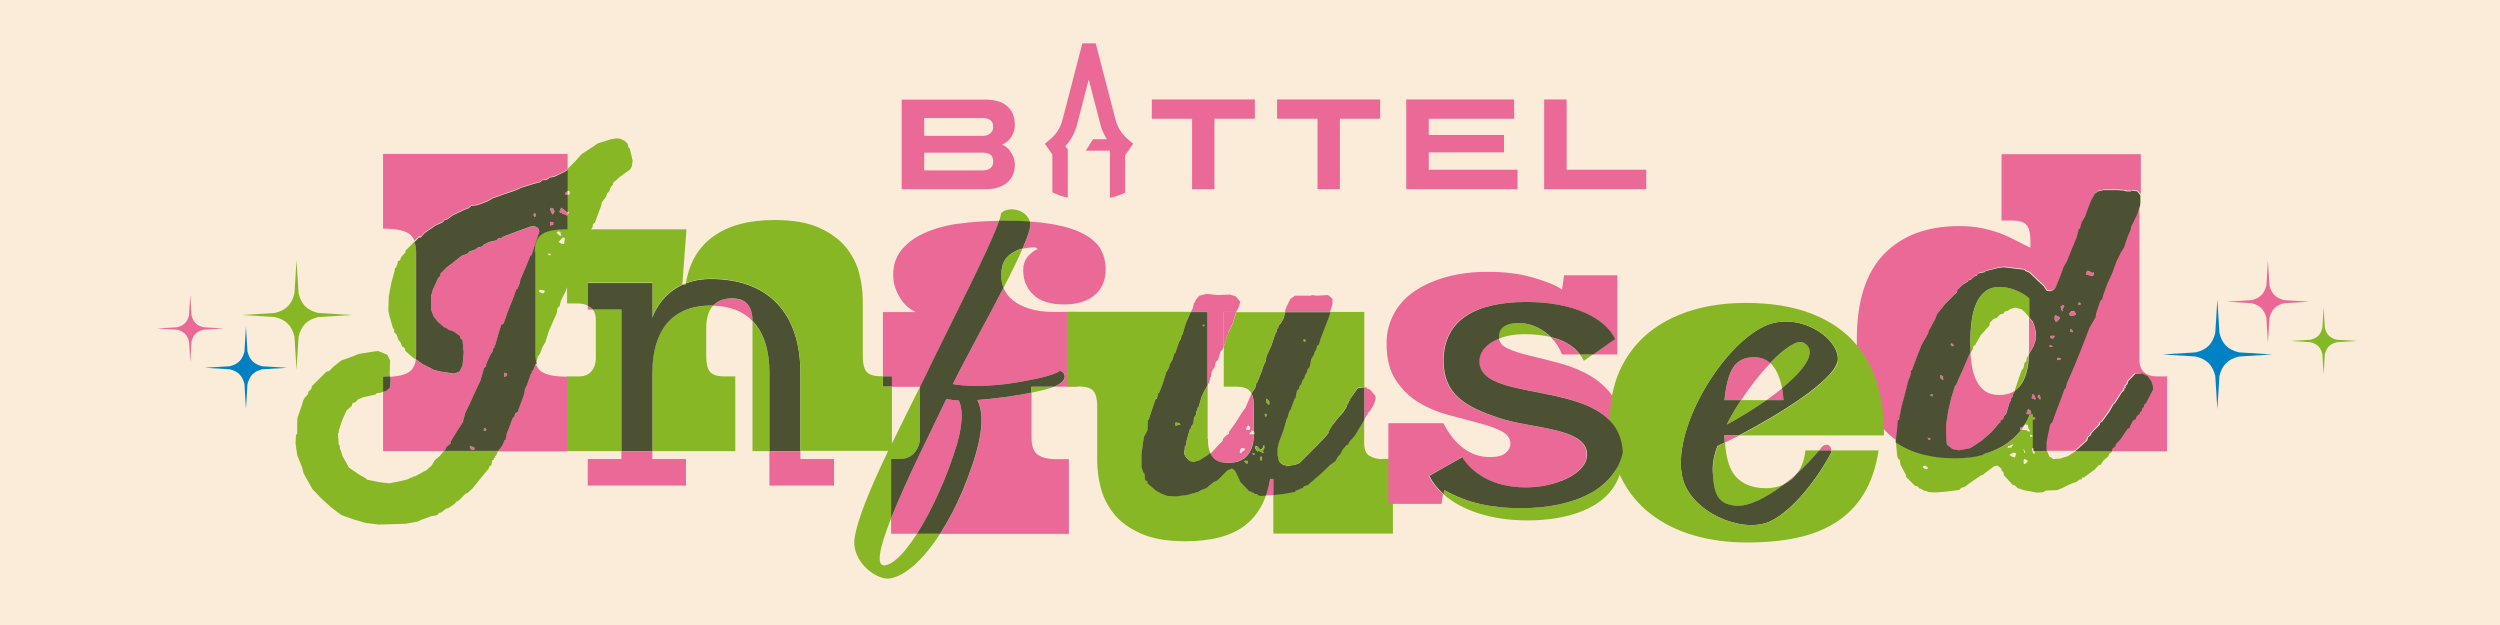 <?xml version="1.0" encoding="UTF-8"?>
<svg xmlns="http://www.w3.org/2000/svg" id="Laag_2" version="1.1" viewBox="0 0 180 45">
  <defs>
    <style>
      .st0 {
        fill: none;
      }

      .st1 {
        fill: #88b725;
      }

      .st2, .st3 {
        fill: #eb6997;
      }

      .st4 {
        fill: #4c5133;
      }

      .st5 {
        fill: #fbecda;
      }

      .st6 {
        fill: #eb6796;
      }

      .st7 {
        fill: #82ba26;
      }

      .st3 {
        display: none;
      }

      .st8 {
        fill: #0081c3;
      }
    </style>
  </defs>
  <rect class="st5" x="-2.9" y="-3.66" width="186.31" height="51.54"></rect>
  <g>
    <polygon class="st0" points="144.93 32.61 144.73 32.72 144.7 32.78 144.9 32.9 145.08 32.93 145.17 32.67 145.08 32.61 144.93 32.61"></polygon>
    <polygon class="st0" points="138.46 33.58 138.43 33.64 138.58 33.76 138.79 33.79 138.79 33.64 138.61 33.53 138.46 33.58"></polygon>
    <polygon class="st0" points="144.96 31.98 144.73 32.07 144.7 32.1 144.58 32.13 144.55 32.25 144.81 32.22 144.96 31.98"></polygon>
    <polygon class="st0" points="146.38 32.28 146.3 32.25 146.36 32.61 146.45 32.67 146.51 32.67 146.48 32.48 146.38 32.48 146.38 32.28"></polygon>
    <path class="st0" d="M145.91,30.97l.18.12.06-.09-.12-.18-.03-.24-.18-.03h-.03c-.08.13-.16.25-.25.37l.37.05Z"></path>
    <polygon class="st0" points="147.75 32.99 147.78 33.05 148.32 33.02 148.79 32.87 149.39 32.48 147.4 32.48 147.54 32.87 147.75 32.99"></polygon>
    <polygon class="st0" points="146.36 30.17 146.38 30.18 146.38 30.13 146.36 30.17"></polygon>
    <path class="st0" d="M142.26,27.33c.16.35.37.62.64.81.27.19.62.29,1.05.29s.79-.09,1.07-.28c.02-.01.04-.03.05-.04l.19-.59.3-.86.15-.21.06-.33.15-.15.03-.24.13-.23c.01-.24.02-.49.02-.75v-1.9l-.39-.44-.18-.15-.45-.12-.33.09-.24.15-.18.03-.12.18-.21.03-.27.27-.21.06-.27.27-.03.21-.62.68-.42.74-.15.06-.03.21-.16.26c.01.25.04.49.07.73.06.46.17.87.33,1.22Z"></path>
    <polygon class="st0" points="145.73 32.61 145.82 32.58 145.7 32.34 145.65 32.37 145.7 32.4 145.73 32.61"></polygon>
    <polygon class="st0" points="146.36 31.36 146.18 31.3 146.15 31.36 146.21 31.45 146.36 31.42 146.36 31.36"></polygon>
    <polygon class="st0" points="145.7 33.14 145.7 33.38 145.79 33.41 145.97 33.26 145.97 33.14 145.76 33.05 145.7 33.14"></polygon>
    <polygon class="st2" points="150.72 19.81 150.75 19.61 150.6 19.64 150.42 19.52 150.27 19.49 150.19 19.67 150.19 19.76 150.63 19.87 150.72 19.81"></polygon>
    <polygon class="st2" points="149.8 21.95 149.8 21.83 149.71 21.77 149.62 21.83 149.65 21.95 149.8 21.95"></polygon>
    <polygon class="st2" points="147.99 23.17 148.11 23.14 148.29 22.96 148.32 22.84 147.99 22.69 147.93 22.78 147.93 23.02 147.99 23.11 147.99 23.17"></polygon>
    <path class="st2" d="M141.82,32.28l.06-.03.77-.5.71-.62.56-.65.09-.03v-.15l.21-.12.03-.18.18-.18.27-.89.06-.03.03-.21.09-.09.06-.24.12-.18.02-.06s-.03.03-.05.04c-.28.18-.64.28-1.07.28s-.79-.1-1.05-.29c-.27-.19-.48-.46-.64-.81-.16-.35-.27-.75-.33-1.22-.03-.23-.05-.48-.07-.73l-.11.18-.39.92-.36.8-.18.42-.09.09-.27.89-.21.92-.15.95v.83l.06.65.39.3.45.09.8-.15Z"></path>
    <polygon class="st2" points="148.52 22.43 148.49 22.28 148.64 22.04 148.52 21.95 148.43 22.04 148.38 22.04 148.41 22.31 148.52 22.43"></polygon>
    <polygon class="st2" points="148.11 25.84 148.11 25.93 148.35 25.9 148.38 25.81 148.17 25.75 148.11 25.84"></polygon>
    <polygon class="st2" points="149.33 22.72 149.47 22.63 149.36 22.43 149.15 22.4 149 22.54 149 22.69 149.09 22.75 149.33 22.72"></polygon>
    <path class="st2" d="M145.68,30.71l-.21.09-.03.12h.11c.09-.11.18-.23.25-.36h-.03l-.09.15Z"></path>
    <path class="st2" d="M156.12,27.1h-.83c-.4,0-.7-.1-.92-.3-.22-.2-.33-.5-.33-.89v-11.18l-.24.72-.42.86-.03.21-.21.47-.27.8-.24.39-.3.62-.33.89-.33.71-.3.83-.06.27-.15.15-.3.89-.03.27-.45.77-.33.86-.36.92-.36.89-.36.83-.21.47-.09.39-.09.06-.3.83-.33.86-.24.68-.15.15-.18.83-.09.5v.53l.03.08h2l.17-.11.65-.59.09-.09.03-.18.18-.15.09-.18.59-.62v-.12l.15-.06.53-.74.33-.56h.06l.5-.8.18-.18v-.15h.09v-.15l.15-.15.06-.21.5-.53.47-.03.42.21.27.39.12.39v.18l-.5.98-.15.15v.12l-.15.15v.12l-.15.15-.03.12-.21.15-.06.21-.21.12-.27.53-.12.06-.53.77-.33.36v.12l-.21.15-.08.2h4.08v-5.38Z"></path>
    <path class="st2" d="M136.68,30.23l.09-.06.18-.95.24-.89.24-.95.18-.45.03-.33h.06l.33-.89.36-.92.47-.83.06-.21.47-.86.12-.33.59-.74.68-.68.15-.12.06-.21.36-.36.39-.24.06-.09h.09l.36-.3.12-.03.12-.15.42-.09.12-.09.86-.21.42-.06.95.12.53.06.06.09.3.12.68.65.36.33.21.33.27.03.21-.09.15-.15.36-.89.24-.65.24-.42.33-.83.36-.86.15-.59.09-.06.12-.45.24-.39.27-.74.18-.45.27-.47.21-.15.39-.09h1.04l.45.03.18.06h.3l.06-.06.42.06.21.28v-2.91h-10.03v4.78h.77c.51,0,.86.11,1.04.33.18.22.27.59.27,1.11v.52c-.36-.17-.71-.36-1.07-.54-.36-.19-.73-.36-1.13-.51-.4-.15-.84-.27-1.32-.37-.48-.1-1.03-.14-1.64-.14-2.28,0-4.07.67-5.38,2.01-1.3,1.34-1.96,3.4-1.96,6.17s.61,4.88,1.83,6.31c.32.38.69.71,1.1.99l.1-.82.06-.74Z"></path>
    <polygon class="st2" points="146.57 30.08 146.45 30.02 146.39 30.11 146.38 30.13 146.38 30.18 146.51 30.23 146.57 30.08"></polygon>
    <polygon class="st2" points="146.38 32.28 146.38 32.48 146.48 32.48 146.45 32.31 146.38 32.28"></polygon>
    <polygon class="st2" points="149.06 23.7 149.06 23.91 149.27 23.91 149.18 23.73 149.06 23.7"></polygon>
    <polygon class="st2" points="146.92 28.75 146.89 28.51 146.83 28.42 146.74 28.45 146.71 28.57 146.86 28.75 146.92 28.75"></polygon>
    <polygon class="st2" points="146.36 28.36 146.27 28.66 146.48 28.75 146.57 28.75 146.51 28.51 146.36 28.36"></polygon>
    <path class="st2" d="M146.07,25.52l.32-.57.15-.45.03-.5-.09-.47-.15-.39-.24-.27v1.9c0,.26,0,.51-.02.75Z"></path>
    <polygon class="st2" points="140.57 24.92 140.66 24.92 140.63 24.8 140.51 24.71 140.45 24.8 140.48 24.89 140.57 24.92"></polygon>
    <polygon class="st2" points="145.91 29.73 145.91 29.82 146.15 29.82 146.24 29.76 146.24 29.61 146.03 29.43 145.91 29.73"></polygon>
    <polygon class="st2" points="147.93 24.24 147.93 24.18 147.63 24.18 147.63 24.33 147.81 24.38 147.93 24.24"></polygon>
    <polygon class="st2" points="138.82 31.6 138.85 31.66 138.97 31.66 139 31.57 138.79 31.51 138.82 31.6"></polygon>
    <polygon class="st2" points="147.75 24.89 147.57 24.86 147.57 24.98 147.78 24.98 147.75 24.89"></polygon>
    <polygon class="st2" points="139.71 27 139.71 27.23 139.86 27.35 139.92 27.35 139.89 27.12 139.71 27"></polygon>
    <polygon class="st2" points="139 28.45 138.97 28.48 139.12 28.54 139.18 28.42 139.06 28.36 139 28.45"></polygon>
    <path class="st1" d="M148.79,32.87l-.47.15-.53.03-.03-.06-.21-.12-.15-.39h-.92l.03.19h-.06l-.09-.06-.06-.36.08.03v-2.1h-.02s.02-.06.02-.06v-.28h-.23c-.09.25-.21.48-.35.72h.03l.18.03.03.24.12.18-.06.09-.18-.12-.37-.05s-.05.07-.08.1c-.3.38-.67.71-1.1.99-.43.29-.95.51-1.54.68-.59.17-1.27.25-2.02.25-1.74,0-3.16-.39-4.28-1.16l-.02.13.09.92.06.18.12.09.06.36.39.74v.12l.65.65.18.03.12.15.21.06v.06h.12v.06h.15l.21.09.5.03.71-.06.98-.12.15-.15.27-.09.36-.27.77-.53.18-.06.09-.09.71-.53.24-.03.27.21v.12l.15.15.03.21.65.71h.12l.21.21.45.15.95.18.45-.03.18-.12.83-.03.36-.15.68-.33.36-.12.18-.15.18-.03.03-.12.15-.03.77-.56.3-.33h.12l.18-.3.36-.3.09-.21.21-.15v-.04s-2.63,0-2.63,0l-.6.39ZM138.79,33.79l-.21-.03-.15-.12.03-.06.15-.06.18.12v.15ZM144.58,32.13l.12-.03.03-.03.24-.09-.15.24-.27.03.03-.12ZM145.08,32.93l-.18-.03-.21-.12.03-.06.21-.12h.15l.09.06-.09.27ZM145.65,32.37l.06-.03.12.24-.09.03-.03-.21-.06-.03ZM145.97,33.26l-.18.15-.09-.03v-.24l.06-.09.21.09v.12ZM146.15,31.36l.03-.06.18.06v.06l-.15.03-.06-.09Z"></path>
    <path class="st1" d="M142.05,24.92l.15-.06.42-.74.62-.68.03-.21.27-.27.21-.06.27-.27.21-.03.12-.18.18-.03.24-.15.33-.09.45.12.18.15.39.44v-1.37c-.24-.23-.56-.43-.97-.59s-.8-.24-1.17-.24c-.43,0-.79.11-1.05.33-.27.22-.48.51-.64.88-.16.37-.27.79-.33,1.28-.06.48-.09.98-.09,1.49,0,.26,0,.51.02.75l.16-.26.03-.21Z"></path>
    <polygon class="st1" points="154.1 14.56 154.1 14.12 154.05 14.04 154.05 14.73 154.1 14.56"></polygon>
    <path class="st1" d="M145.91,25.99l-.15.15-.06.33-.15.21-.3.86-.19.59c.25-.18.46-.42.61-.73.16-.33.27-.72.33-1.17.03-.22.05-.46.06-.7l-.13.23-.03.24Z"></path>
    <path class="st4" d="M142.82,32.7c.59-.17,1.11-.4,1.54-.68.43-.28.8-.62,1.1-.99.03-.03.05-.07.08-.1h-.11s.03-.13.03-.13l.21-.09.09-.15h.03c.14-.23.26-.47.35-.72h.23v.28h0s.06-.1.06-.1l.12.06-.06.15-.13-.05v2.1l.07.03.03.17h.92l-.03-.08v-.53l.09-.5.18-.83.15-.15.24-.68.33-.86.3-.83.09-.06.09-.39.21-.47.36-.83.36-.89.36-.92.33-.86.45-.77.03-.27.3-.89.15-.15.06-.27.3-.83.33-.71.33-.89.3-.62.24-.39.27-.8.21-.47.03-.21.42-.86.24-.72v-.69l-.21-.28-.42-.06-.06.06h-.3l-.18-.06-.45-.03h-1.04l-.39.09-.21.15-.27.47-.18.45-.27.74-.24.39-.12.45-.09.06-.15.59-.36.86-.33.83-.24.42-.24.65-.36.89-.15.15-.21.09-.27-.03-.21-.33-.36-.33-.68-.65-.3-.12-.06-.09-.53-.06-.95-.12-.42.06-.86.21-.12.09-.42.09-.12.15-.12.03-.36.3h-.09l-.06.09-.39.24-.36.36-.06.21-.15.12-.68.68-.59.74-.12.33-.47.86-.06.21-.47.83-.36.92-.33.89h-.06l-.03.33-.18.45-.24.95-.24.89-.18.95-.09.06-.06.74-.1.82c1.12.77,2.54,1.16,4.28,1.16.75,0,1.43-.08,2.02-.25ZM150.19,19.67l.09-.18.15.03.18.12.15-.03-.03.21-.09.06-.45-.12v-.09ZM149.71,21.77l.09.06v.12h-.15l-.03-.12.09-.06ZM149.06,23.91v-.21l.12.03.09.18h-.21ZM149,22.54l.15-.15.21.03.12.21-.15.09-.24.03-.09-.06v-.15ZM148.43,22.04l.09-.09.12.09-.15.24.03.15-.12-.12-.03-.27h.06ZM148.38,25.81l-.03.09-.24.03v-.09l.06-.09.21.06ZM147.93,22.78l.06-.09.33.15-.03.12-.18.18-.12.03v-.06l-.06-.09v-.24ZM147.63,24.18h.3v.06l-.12.15-.18-.06v-.15ZM147.57,24.86l.18.03.03.09h-.21v-.12ZM138.97,31.66h-.12l-.03-.06-.03-.09.21.06-.03.09ZM139.12,28.54l-.15-.06.03-.03.06-.09.12.06-.06.12ZM139.86,27.35l-.15-.12v-.24l.18.12.03.24h-.06ZM146.24,29.76l-.09.06h-.24v-.09l.12-.3.21.18v.15ZM146.48,28.75l-.21-.09.09-.3.15.15.06.24h-.09ZM146.74,28.45l.09-.03.06.09.03.24h-.06l-.15-.18.03-.12ZM140.51,24.71l.12.09.03.12h-.09l-.09-.03-.03-.09.06-.09ZM140.18,32.04l-.06-.65v-.83l.15-.95.21-.92.27-.89.09-.09.18-.42.36-.8.39-.92.11-.18c-.01-.24-.02-.49-.02-.75,0-.51.03-1.01.09-1.49.06-.48.17-.91.33-1.28.16-.37.37-.66.64-.88.27-.22.62-.33,1.05-.33.38,0,.77.08,1.17.24s.73.36.97.59v1.37l.24.27.15.39.09.47-.03.5-.15.45-.32.57c-.01.24-.04.47-.06.7-.06.45-.17.85-.33,1.17-.15.31-.35.55-.61.73l-.02.06-.12.18-.06.24-.09.09-.03.21-.06.03-.27.89-.18.18-.03.18-.21.12v.15l-.09.03-.56.65-.71.62-.77.5-.06.03-.8.15-.45-.09-.39-.3Z"></path>
    <polygon class="st4" points="152.32 32.13 152.32 32.01 152.65 31.66 153.18 30.88 153.3 30.83 153.57 30.29 153.78 30.17 153.84 29.96 154.04 29.82 154.07 29.7 154.22 29.55 154.22 29.43 154.37 29.28 154.37 29.16 154.52 29.01 155.02 28.04 155.02 27.86 154.9 27.47 154.64 27.09 154.22 26.88 153.75 26.91 153.24 27.44 153.18 27.65 153.04 27.8 153.04 27.95 152.95 27.95 152.95 28.09 152.77 28.27 152.26 29.07 152.2 29.07 151.88 29.64 151.34 30.38 151.2 30.44 151.2 30.56 150.6 31.18 150.51 31.36 150.33 31.51 150.3 31.69 150.22 31.77 149.56 32.37 149.39 32.48 152.04 32.48 152.11 32.28 152.32 32.13"></polygon>
  </g>
  <g>
    <polygon class="st0" points="27.58 28.22 27.38 28.28 27.11 28.31 27.05 28.4 26.13 28.61 25.77 28.76 25.62 28.94 25.39 29.02 25.33 29.23 24.97 29.53 24.68 30.18 24.41 30.98 24.41 31.13 24.35 31.22 24.41 32.02 24.47 32.02 24.5 32.35 24.56 32.41 24.68 32.82 25.15 33.65 25.92 34.19 26.37 34.43 26.43 34.51 27.29 34.69 28.03 34.78 28.95 34.6 29.39 34.49 29.6 34.37 29.72 34.37 29.72 34.31 29.9 34.28 30.73 33.83 31.09 33.51 31.32 33.12 31.71 32.79 31.96 32.48 27.58 32.48 27.58 28.22"></polygon>
    <polygon class="st0" points="38.83 20.92 38.8 21.01 39.1 21.13 39.19 21.07 39.22 20.92 38.89 20.86 38.83 20.92"></polygon>
    <polygon class="st0" points="39.48 18.25 39.48 18.37 39.66 18.37 39.63 18.28 39.48 18.25"></polygon>
    <polygon class="st0" points="40.97 14.07 41.03 13.98 41.03 13.83 40.88 13.74 40.87 13.75 40.87 14.05 40.97 14.07"></polygon>
    <polygon class="st0" points="40.91 15.46 40.97 15.28 40.87 15.28 40.87 15.49 40.91 15.46"></polygon>
    <polygon class="st0" points="40.4 16.98 40.34 16.71 40.23 16.65 40.11 16.71 40.08 16.77 40.32 16.98 40.4 16.98"></polygon>
    <polygon class="st0" points="41.18 16.77 41 16.8 40.97 16.83 40.97 16.98 41.18 17.03 41.29 16.98 41.26 16.83 41.18 16.77"></polygon>
    <polygon class="st0" points="40.49 17.12 40.26 17.39 40.23 17.42 40.4 17.54 40.61 17.57 40.67 17.18 40.61 17.09 40.49 17.12"></polygon>
    <path class="st2" d="M30.28,17.06l.3-.33.77-.53.53-.24.12-.15.21-.06.36-.27.86-.42.33-.12.15-.15.47-.06.71-.27.42-.24.86-.3.71-.24.47-.21.86-.27.47-.12.18-.15h.21l.21-.09.06-.09.36-.06.86-.42.11-.11v-1.08h-13.29v5.38c.85,0,1.46.11,1.83.34.2.12.34.3.43.54l.33-.33h.12Z"></path>
    <polygon class="st2" points="36.31 26.83 36.31 27.13 36.43 27.1 36.52 26.98 36.49 26.89 36.31 26.83"></polygon>
    <path class="st2" d="M28.09,27.87l-.03.06-.24.21-.24.08v4.26h4.39l.13-.16.03-.12.3-.24.03-.18.47-.77.39-.59.18-.68.3-.62.39-.86.39-.83.27-.92.15-.12v-.15l.3-.68.15-.21.06-.24.09-.09v-.12l.06-.06.27-.95.15-.47.18-.12.3-.86.36-.89.24-.68.09-.06.18-.42.03-.24.36-.83.36-.89.09-.06.56-1.69-.03-.15-.12-.15-.24-.09-.24.03-.83.3-1.19.45-.09.09h-.21l-.12.15-.53.12-.42.21-.09.12-.3.06-.18.15-.45.15-.12.15-.42.15-.74.59-.33.24-.45.45-.03.18-.15.15-.39.86-.12.42v1.01l.18.47.3.39.5.42h.09l.18.15.36.12.47.33.06.21.12.06.09.95-.09.92-.21.42-.39.15-1.01-.15-.45-.12-.83-.42-.47-.34c-.06.44-.23.75-.53.93-.29.18-.73.29-1.33.32l.04.28-.03.5Z"></path>
    <polygon class="st2" points="40.67 14.01 40.87 14.05 40.87 13.75 40.67 13.92 40.67 14.01"></polygon>
    <polygon class="st2" points="40.4 14.96 40.29 15.19 40.29 15.28 40.82 15.52 40.87 15.49 40.87 15.28 40.82 15.28 40.4 14.96"></polygon>
    <polygon class="st2" points="34.82 30.95 34.82 31.01 34.97 31.01 35.03 30.92 34.91 30.81 34.82 30.95"></polygon>
    <polygon class="st2" points="33.82 32.14 33.9 32.35 34.02 32.41 34.11 32.38 34.17 32.35 34.17 32.23 33.96 32.14 33.82 32.14"></polygon>
    <polygon class="st2" points="39.81 15.43 39.93 15.22 39.84 15.02 39.66 14.96 39.6 15.08 39.75 15.4 39.81 15.43"></polygon>
    <polygon class="st2" points="38.48 15.34 38.42 15.46 38.48 15.61 38.53 15.61 38.59 15.52 38.56 15.4 38.48 15.34"></polygon>
    <polygon class="st2" points="39.84 16 39.6 15.97 39.6 16.23 39.84 16.17 39.84 16"></polygon>
    <path class="st2" d="M38.53,26.24l-.18.45-.09.09v.15h-.06l-.33.92-.09.15-.09.47-.33.89-.12.33-.18.12-.06.21-.15.18-.3.83-.09.18-.09.5h-.06l-.18.42-.28.37h4.99v-5.38c-.85,0-1.46-.11-1.82-.34-.21-.13-.35-.32-.44-.58l-.02.05h-.06Z"></path>
    <path class="st1" d="M49.43,16.51h-6.88l.11-.13.03-.24.15-.12.12-.33.33-.89.03-.21.33-.45.06-.21.15-.15.12-.33.15-.15v-.12l.5-.45.74-.53.12-.21.06-.42-.21-.89-.09-.06-.06-.27-.21-.21-.33-.15-.27-.03-.36.06-.98.3-.39.27-.77.5-.47.53-.55.55v1.54h.01s.15.08.15.08v.15l-.06.09-.1-.02v1.24h.1l-.06.18-.04.03v1.02h-.04c-.83,0-1.42.12-1.78.34-.36.23-.54.66-.54,1.3v7.33c0,.27.04.5.1.7l.13-.48.15-.21.18-.47.21-.36.24-.77.27-.62.3-.68.06-.39.15-.12.09-.39.33-.65.12-.33v1.17h.77c.26,0,.5.05.72.15v-1.65h4.65v2.51c.03-.1.53-1.65,2.2-2.4h-.04l.3-3.99ZM39.19,21.07l-.09.06-.3-.12.03-.09.06-.06.33.06-.03.15ZM39.48,18.37v-.12l.15.03.03.09h-.18ZM40.08,16.77l.03-.06.12-.06.12.06.06.27h-.09l-.24-.21ZM40.61,17.57l-.21-.03-.18-.12.03-.03.24-.27.12-.03.06.09-.06.39Z"></path>
    <path class="st1" d="M31.71,32.79l-.39.33-.24.39-.36.33-.83.45-.18.03v.06h-.12l-.21.12-.45.12-.92.18-.74-.09-.86-.18-.06-.09-.45-.24-.77-.53-.47-.83-.12-.42-.06-.06-.03-.33h-.06l-.06-.8.06-.09v-.15l.27-.8.3-.65.36-.3.06-.21.24-.09.15-.18.36-.15.92-.21.06-.09.27-.03.2-.07v-1.11c.18,0,.34,0,.5-.02l-.02-.14.03-.98-.21-.42-.65-.27-.47.06-.92.15-.45.18-.83.3-.53.42-.33.33-.21.06-1.04,1.04-.03.18-.21.21-.06.21-.18.18-.15.27-.09.33-.3.86-.03.24v.95l-.09.06-.03.62.12.86.36.89.09.39.18.33.47.83.62.65.71.65.74.56.83.3.92.27.95.12.92-.03,1.01-.03.86-.15.24-.12.74-.27.45-.09.12-.15.15-.03.39-.3h.12l.47-.33.15-.18.12-.03.53-.53.12-.03.36-.33.59-.74.59-.71.06-.18.12-.03.06-.36.12-.06v-.12h.09v-.15h.06l.15-.33v-.02s-3.9,0-3.9,0l-.26.31Z"></path>
    <path class="st1" d="M29.96,18.15c0-.3-.04-.54-.12-.75l-.65.65v.12l-.3.33-.09.24-.15.06-.06.33h-.06v.15h-.09l-.03.24-.24.86-.18.98-.03,1.01.09.42.24.83.09.09v.21l.18.18.12.36.15.18.12.3.18.12.06.21.47.42.27.19c.02-.11.02-.23.02-.36v-7.33Z"></path>
    <path class="st4" d="M27.58,28.22l.24-.08.24-.21.03-.06.03-.5-.04-.28c-.16,0-.32.02-.5.02v1.11Z"></path>
    <path class="st4" d="M38.51,18.15c0-.64.18-1.07.54-1.3.36-.23.97-.34,1.82-.34v-1.02l-.05.03-.53-.24v-.09l.12-.24.42.33h.05v-1.24l-.2-.04v-.09l.2-.17v-1.54l-.11.11-.86.42-.36.06-.06.09-.21.09h-.21l-.18.15-.47.12-.86.27-.47.21-.71.24-.86.3-.42.24-.71.27-.47.06-.15.15-.33.12-.86.42-.36.27-.21.06-.12.15-.53.24-.77.53-.3.33h-.12l-.33.33c.08.21.12.46.12.75v7.33c0,.13,0,.24-.02.36l.47.34.83.42.45.12,1.01.15.39-.15.21-.42.09-.92-.09-.95-.12-.06-.06-.21-.47-.33-.36-.12-.18-.15h-.09l-.5-.42-.3-.39-.18-.47v-1.01l.12-.42.39-.86.15-.15.03-.18.45-.45.33-.24.74-.59.42-.15.12-.15.45-.15.18-.15.3-.06.09-.12.42-.21.53-.12.12-.15h.21l.09-.09,1.19-.45.83-.3.24-.03.24.09.12.15.03.15-.56,1.69-.09.06-.36.89-.36.83-.03.24-.18.42-.09.06-.24.68-.36.89-.3.86-.18.12-.15.47-.27.95-.06.06v.12l-.09.09-.06.24-.15.21-.3.68v.15l-.15.12-.27.92-.39.83-.39.86-.3.62-.18.68-.39.59-.47.77-.03.18-.3.24-.03.12-.13.16h3.91l.28-.37.18-.42h.06l.09-.5.09-.18.3-.83.15-.18.06-.21.18-.12.12-.33.33-.89.09-.47.09-.15.33-.92h.06v-.15l.09-.09.18-.45h.06l.02-.05c-.07-.2-.1-.43-.1-.7v-7.33ZM39.66,14.96l.18.06.09.21-.12.21-.06-.03-.15-.33.06-.12ZM39.6,15.97l.24.03v.18l-.24.06v-.27ZM38.53,15.61h-.06l-.06-.15.06-.12.09.06.03.12-.06.09ZM34.17,32.35l-.06.03-.09.03-.12-.06-.09-.21h.15l.21.09v.12ZM34.97,31.01h-.15v-.06l.09-.15.12.12-.06.09ZM36.43,27.1l-.12.03v-.3l.18.06.03.09-.09.12Z"></path>
  </g>
  <g>
    <path class="st1" d="M42.69,22.3c.14.17.21.42.21.75v2.75c0,.36-.1.66-.31.92-.21.26-.51.38-.91.38h-.86v5.38h3.91v-10.18h-2.05Z"></path>
    <path class="st1" d="M46.97,26.86v5.62h5.97v-5.38h-.78c-.51,0-.86-.11-1.04-.33-.18-.22-.27-.58-.27-1.09v-2.07c0-.68.15-1.2.46-1.57,0-.01.02-.02.03-.03-.06,0-.11,0-.16,0-2.97,0-4.22,2-4.22,4.85Z"></path>
    <path class="st1" d="M54.18,23.11s0,.07,0,.11v9.26h1.22v-5.62c0-1.57-.38-2.88-1.22-3.75Z"></path>
    <path class="st2" d="M49.39,20.4c-.08.03-.15.06-.22.09h.2s.01-.06.02-.09Z"></path>
    <polygon class="st2" points="44.74 33.05 42.32 33.05 42.32 34.96 49.39 34.96 49.39 33.05 46.97 33.05 46.97 32.48 44.74 32.48 44.74 33.05"></polygon>
    <path class="st2" d="M42.5,22.12c-.06-.04-.12-.06-.18-.09v.26h.37c-.05-.07-.11-.13-.19-.17Z"></path>
    <polygon class="st2" points="55.4 32.48 55.4 34.96 60.05 34.96 60.05 33.05 57.63 33.05 57.63 32.48 55.4 32.48"></polygon>
    <path class="st2" d="M53.7,21.79c-.14-.12-.3-.2-.47-.24-.17-.04-.34-.06-.51-.06-.61,0-1.07.17-1.37.52,1.25.03,2.18.43,2.83,1.1,0-.33-.05-.59-.13-.8-.09-.23-.21-.4-.35-.52Z"></path>
    <path class="st4" d="M57.63,26.86c0-4.26-2.26-6.77-6.45-6.77-.7,0-1.3.12-1.79.31,0,.03-.01.06-.02.09h-.2c-1.67.75-2.17,2.3-2.2,2.4v-2.51h-4.65v1.65c.06.03.12.06.18.09.07.04.14.1.19.17h2.05v10.18h2.23v-5.62c0-2.85,1.25-4.85,4.22-4.85.06,0,.11,0,.16,0,.31-.34.77-.52,1.37-.52.16,0,.33.02.51.06.17.04.33.12.47.24.14.12.26.29.35.52.08.2.13.47.13.8.84.86,1.22,2.17,1.22,3.75v5.62h2.23v-5.62Z"></path>
  </g>
  <g>
    <path class="st0" d="M63.87,40.68c.61-.18,1.38-1.03,2.15-2.24h-1.86v-1.11c-.84,2.13-1.2,3.66-.29,3.35Z"></path>
    <g>
      <path class="st2" d="M69,16.1c-.97.14-1.8.38-2.49.7-.69.32-1.23.72-1.62,1.22-.39.49-.58,1.08-.58,1.75,0,.38.06.71.17,1.01.11.29.24.56.4.78.15.23.33.42.51.57.19.15.36.26.53.34h-2.35v4.64h.65v.74h2.02v.02c.14-.29.29-.58.42-.85,1.55-3.26,4.58-9.06,5.28-11.12-1.07.01-2.05.08-2.94.21Z"></path>
      <rect class="st4" x="63.57" y="27.1" width=".65" height=".74"></rect>
    </g>
    <path class="st2" d="M66.02,38.43c1.11-1.74,2.22-4.21,2.9-6.51.41-1.46.41-2.54.1-3.09-.37,0-.68-.07-.88-.1-.96,2-2.88,5.8-3.98,8.59v1.11h1.86Z"></path>
    <path class="st2" d="M69.33,35.32c-.5,1.15-1.05,2.21-1.63,3.12h9.26v-5.38h-.99c-.49,0-.9-.1-1.22-.3-.32-.2-.48-.62-.48-1.27v-3.22c-1.17.24-2.65.44-3.89.53.75,1.46-.03,4.04-1.05,6.51Z"></path>
    <path class="st2" d="M79.26,17.96c-.25-.43-.66-.81-1.25-1.12-.58-.31-1.35-.55-2.29-.71-.47-.08-.99-.14-1.57-.18.01.05.03.09.03.14.04.31-.18.96-.55,1.82.26-.06.57-.1.92-.1l.17.12c-.26.1-.5.28-.72.54-.22.27-.33.6-.33.99,0,.7.24,1.28.72,1.75.48.47,1.22.71,2.22.71.55,0,1.02-.07,1.41-.22.39-.14.7-.34.93-.58.24-.24.41-.51.51-.8.1-.29.15-.6.15-.92,0-.53-.12-1.01-.37-1.45Z"></path>
    <path class="st2" d="M72.42,27.65c1.76-.24,3.49-.61,3.9-.95.38.06.67.7-.42,1.14h1.65v-5.38h-1.61c-.73,0-1.35-.08-1.84-.24-.49-.16-.89-.36-1.19-.61-.3-.25-.51-.53-.64-.84,0-.02-.01-.03-.02-.05-1.24,2.4-2.78,5.16-3.64,6.93.64.14,2.2.2,3.8,0Z"></path>
    <path class="st1" d="M74.15,15.95c-.27-.9-1.55-1.12-2.07-.61-.01.13-.06.32-.14.55.1,0,.2,0,.3,0,.69,0,1.33.02,1.91.06Z"></path>
    <path class="st1" d="M74.28,28.27c.55-.11,1.04-.23,1.4-.35.08-.03.16-.05.23-.08h-1.63v.43Z"></path>
    <path class="st1" d="M72.53,18.5c-.18.19-.3.4-.36.64-.06.24-.09.47-.09.69,0,.3.06.6.17.9.54-1.04,1.02-2.02,1.37-2.82-.12.03-.24.06-.35.11-.32.14-.57.3-.75.49Z"></path>
    <path class="st1" d="M66.02,38.43c-.77,1.21-1.54,2.06-2.15,2.24-.91.31-.55-1.23.29-3.35v-4.27h.57c.51,0,.89-.16,1.14-.49.25-.32.37-.67.37-1.05v-3.66c-.62,1.25-1.34,2.67-2.02,4.08v-4.1h-.65v-.74h-.14c-.51,0-.86-.11-1.04-.33-.18-.22-.27-.58-.27-1.09v-4.07c0-.59-.08-1.22-.25-1.89-.16-.67-.48-1.29-.93-1.87-.46-.57-1.1-1.05-1.93-1.43-.83-.38-1.91-.57-3.23-.57-1.87,0-3.36.4-4.45,1.2-1.07.79-1.71,1.9-1.94,3.34.5-.19,1.09-.31,1.79-.31,4.19,0,6.45,2.51,6.45,6.77v5.62h6.32c-1.18,2.46-2.21,4.85-2.42,6.3-.24,1.7,1.63,3.09,2.61,2.88,1.17-.25,2.42-1.46,3.56-3.23h-1.67Z"></path>
    <path class="st4" d="M74.18,16.08s-.02-.09-.03-.14c-.58-.04-1.22-.06-1.91-.06-.1,0-.2,0-.3,0-.7,2.06-3.73,7.86-5.28,11.12-.13.27-.27.56-.42.85v3.66c0,.38-.12.73-.37,1.05-.25.32-.63.49-1.14.49h-.57v4.27c1.1-2.79,3.02-6.58,3.98-8.59.2.03.51.1.88.1.31.54.31,1.63-.1,3.09-.68,2.3-1.79,4.77-2.9,6.51h1.67c.58-.91,1.14-1.96,1.63-3.12,1.02-2.48,1.8-5.05,1.05-6.51,1.24-.09,2.72-.29,3.89-.53v-.43h1.63c1.09-.44.8-1.07.42-1.14-.41.34-2.14.71-3.9.95-1.59.2-3.15.14-3.8,0,.86-1.77,2.4-4.52,3.64-6.93-.11-.3-.17-.6-.17-.9,0-.22.03-.45.09-.69.06-.24.18-.45.36-.64.18-.19.43-.35.75-.49.1-.04.22-.08.35-.11.37-.86.59-1.51.55-1.82Z"></path>
  </g>
  <g>
    <polygon class="st0" points="89.25 32.55 89.3 32.61 89.36 32.63 89.49 32.47 89.6 32.42 89.66 32.31 89.36 32.26 89.25 32.55"></polygon>
    <path class="st0" d="M88.97,27.84h-.86v-2.9l-.08.22-.16.16-.16.57-.16.16-.11.41-.19.27-.05.41-.05.03-.05.32-.13.24v3.88c0,.38.04.68.13.91.02.04.03.08.05.12l.09-.02.57-.62.24-.24.03-.16.24-.24.19-.11v-.14l.49-.68.46-.73.24-.32.3-.73.13-.29c-.03-.06-.06-.12-.1-.17-.18-.22-.52-.33-1.04-.33Z"></path>
    <path class="st0" d="M90.09,30.98v.11l-.11.08-.03.05.08.05h.23s0-.05,0-.06v-.13l-.02-.05-.16-.05Z"></path>
    <polygon class="st0" points="89.71 30.85 89.71 30.9 89.79 30.96 90.01 30.93 90.01 30.71 89.84 30.6 89.71 30.85"></polygon>
    <path class="st1" d="M86.95,31.61v-3.88l-.27.49-.16.35-.22.76h-.05l-.05.22-.08.08v.22l-.14.22-.05.43-.11.14-.08.22-.08.08-.22.81-.05.32-.08.08v.24l-.05.05v.19l.08.22.3.33.3.08.41-.11.65-.41.05-.08.1-.03s-.04-.08-.05-.12c-.09-.23-.13-.53-.13-.91Z"></path>
    <polygon class="st1" points="94.01 24.49 93.88 24.4 93.85 24.49 93.82 24.54 93.96 24.59 94.01 24.49"></polygon>
    <path class="st1" d="M90.27,31.27l.06-.04-.06-.14v.13s0,.03,0,.05Z"></path>
    <path class="st1" d="M88.44,23.94l-.03.19-.08.08-.08.35-.14.38v2.9h.86c.51,0,.86.11,1.04.33.04.05.07.11.1.17l.04-.09.22-.32.08-.35.08-.08.32-.81.14-.43.11-.19.08-.43.35-.76.27-.81.11-.19.03-.19.08-.08.03-.16.14-.14.22-.38.12-.45h-3.52l-.21.72-.35.76Z"></path>
    <path class="st1" d="M90.58,35.64l-.05-.08-.22-.03-.03-.08h-.14v-.05l-.19-.05-.62-.65-.38-.79-.16-.16-.11-.03-.3.14-.6.6-.19.16-.16.05-.57.46-.43.16-.08.08-.81.24-.84.11-.62-.03-.43-.16-.41-.22-.62-.54v-.14l-.16-.08-.05-.46-.08-.08-.14-.41v-.87l.11-.87.08-.46.24-.43.03-.73.08-.08.27-.84.22-.62h.08l.11-.43h.05l.24-.6.27-.87.22-.38.03-.19.22-.38.11-.41.08-.05.27-.79.14-.24.05-.24.05-.03.24-.81.32-.73.05-.1h-8.93v5.38h.87c.51,0,.86.11,1.04.33.18.22.27.58.27,1.09v3.96c0,.59.08,1.22.25,1.89.17.67.48,1.29.93,1.87.45.58,1.1,1.05,1.93,1.43.83.38,1.91.57,3.23.57,1.88,0,3.32-.38,4.3-1.14.7-.54,1.2-1.26,1.51-2.16l-.39.02-.19-.05Z"></path>
    <rect class="st1" x="86.6" y="23.38" width=".11" height=".11"></rect>
    <polygon class="st1" points="95.34 23.62 95.04 24.4 94.93 24.78 94.8 24.89 94.77 25.11 94.64 25.32 94.58 25.51 94.39 25.81 94.28 26.38 94.15 26.54 94.07 26.81 93.96 26.98 93.91 27.19 93.77 27.35 93.69 27.63 93.55 27.79 93.53 27.98 93.39 28.09 93.28 28.65 93.23 28.65 92.93 29.47 92.82 29.63 92.71 30.06 92.66 30.12 92.42 30.96 92.09 31.79 91.98 32.26 91.98 32.74 92.06 33.15 92.17 33.31 92.42 33.47 92.55 33.47 92.61 33.55 93.26 33.45 93.55 33.34 94.77 32.12 95.39 31.47 95.67 31.15 95.67 31.04 95.88 30.66 96.37 30.04 96.69 29.68 96.96 29.25 97.02 29.06 97.1 28.98 97.13 28.82 97.21 28.82 97.21 28.71 97.7 28 97.78 27.92 98.16 27.87 98.23 27.88 98.23 22.46 95.77 22.46 95.67 22.81 95.34 23.62"></polygon>
    <polygon class="st1" points="91.06 29.82 91.06 29.98 91.12 30.01 91.2 29.95 91.2 29.85 91.12 29.79 91.06 29.82"></polygon>
    <polygon class="st1" points="84.62 30.41 84.62 30.66 84.92 30.58 85 30.6 84.92 30.44 84.62 30.41"></polygon>
    <path class="st1" d="M99.53,33.06c-.34,0-.64-.08-.91-.23-.27-.15-.4-.46-.4-.93v-1.68l-.26.44-.43.7-.41.46-.05.19h-.11l-.35.41-.03.16h-.05l-.03.11-.16.14-.19.35-.38.27-.65.62-.62.54-.35.3-.27.08-.11.16h-.14v.05h-.11v.05h-.14v.05h-.11v.08l-.73.14-.86.1v2.8h8.61v-5.38h-.77Z"></path>
    <polygon class="st1" points="91.14 28.79 91.17 29.01 91.33 29.14 91.39 29.14 91.39 28.9 91.2 28.71 91.14 28.79"></polygon>
    <polygon class="st1" points="90.14 32.69 90.2 32.69 90.22 32.74 90.33 32.74 90.33 32.63 90.14 32.63 90.14 32.69"></polygon>
    <polygon class="st1" points="89.6 33.23 89.74 33.37 89.84 33.37 89.84 33.18 89.63 33.18 89.6 33.23"></polygon>
    <polygon class="st1" points="90.93 32.28 90.82 32.36 90.77 32.39 90.52 32.12 90.39 32.15 90.39 32.28 90.52 32.5 90.66 32.47 90.95 32.63 91.01 32.58 90.93 32.5 91.06 32.2 91.06 32.09 91.01 32.07 90.93 32.28"></polygon>
    <polygon class="st1" points="90.77 32.88 90.71 32.96 90.71 33.09 90.77 33.18 90.82 33.18 90.87 33.09 90.87 32.96 90.82 32.88 90.77 32.88"></polygon>
    <path class="st2" d="M91.46,34.46c-.07.43-.17.83-.3,1.21l.5-.03h.03v-1.18h-.23Z"></path>
    <path class="st2" d="M89.68,29.36l-.24.32-.46.73-.49.68v.14l-.19.11-.24.24-.03.16-.24.24-.57.62-.09.02c.08.17.17.31.29.4.14.12.3.2.48.24.18.04.35.06.5.06.64,0,1.11-.18,1.41-.55.3-.36.45-.86.46-1.51h-.02s-.22.01-.22.01l-.08-.05.03-.05.11-.08v-.11l.16.05.02.05v-1.82c0-.4-.06-.71-.16-.93l-.13.29-.3.73ZM89.6,32.42l-.11.05-.14.16-.05-.03-.05-.05.11-.3.3.05-.05.11ZM90.01,30.93l-.22.03-.08-.05v-.05l.14-.24.16.11v.22Z"></path>
    <polygon class="st2" points="98.43 29.87 98.48 29.87 98.48 29.74 98.67 29.55 98.91 29.14 99.05 28.71 99.02 28.49 98.62 28.03 98.43 27.98 98.43 27.9 98.23 27.88 98.23 30.21 98.43 29.87"></polygon>
    <polygon class="st2" points="95.94 21.89 95.94 21.51 95.61 21.24 94.83 21.29 94.45 21.24 94.39 21.29 93.23 21.29 92.9 21.53 92.61 22.13 92.51 22.46 95.77 22.46 95.94 21.89"></polygon>
    <polygon class="st2" points="86.95 27.73 87.08 27.49 87.14 27.17 87.19 27.14 87.25 26.73 87.44 26.46 87.54 26.06 87.71 25.89 87.87 25.32 88.03 25.16 88.11 24.94 88.11 22.46 89 22.46 89.01 22.43 89.17 22.16 89.3 21.72 89.25 21.67 88.98 21.34 88.57 21.21 87.68 21.24 86.87 21.16 86.35 21.29 86.08 21.62 86.05 21.78 85.97 21.78 85.89 22.16 85.75 22.46 86.95 22.46 86.95 27.73"></polygon>
    <polygon class="st2" points="88.11 24.94 88.25 24.57 88.33 24.21 88.41 24.13 88.44 23.94 88.79 23.19 89 22.46 88.11 22.46 88.11 24.94"></polygon>
    <path class="st4" d="M93.28,35.4v-.08h.11v-.05h.14v-.05h.11v-.05h.14l.11-.16.27-.08.35-.3.62-.54.65-.62.38-.27.19-.35.16-.14.03-.11h.05l.03-.16.35-.41h.11l.05-.19.41-.46.43-.7.26-.44v-2.34h-.07s-.38.05-.38.05l-.08.08-.49.7v.11h-.08l-.03.16-.08.08-.05.19-.27.43-.32.35-.49.62-.22.38v.11l-.27.32-.62.65-1.22,1.22-.3.11-.65.11-.05-.08h-.14l-.24-.16-.11-.16-.08-.41v-.49l.11-.46.32-.84.24-.84.05-.05.11-.43.11-.16.3-.81h.05l.11-.57.14-.11.03-.19.14-.16.08-.27.14-.16.05-.22.11-.16.08-.27.14-.16.11-.57.19-.3.05-.19.14-.22.03-.22.14-.11.11-.38.3-.79.32-.81.1-.34h-3.25l-.12.45-.22.38-.14.14-.03.16-.08.08-.03.19-.11.19-.27.81-.35.76-.08.43-.11.19-.14.43-.32.81-.08.08-.08.35-.22.32-.04.09c.11.22.16.53.16.93v1.82l.06.14-.06.04c0,.65-.16,1.16-.46,1.51-.3.37-.78.55-1.41.55-.15,0-.32-.02-.5-.06-.18-.04-.34-.12-.48-.24-.11-.1-.21-.23-.29-.4l-.1.03-.05.08-.65.41-.41.11-.3-.08-.3-.33-.08-.22v-.19l.05-.05v-.24l.08-.08.05-.32.22-.81.08-.08.08-.22.11-.14.05-.43.14-.22v-.22l.08-.08.05-.22h.05l.22-.76.16-.35.27-.49v-5.26h-1.2l-.05.1-.32.73-.24.81-.05.03-.05.24-.14.24-.27.79-.08.05-.11.41-.22.38-.03.19-.22.38-.27.87-.24.6h-.05l-.11.43h-.08l-.22.62-.27.84-.08.08-.03.73-.24.43-.08.46-.11.87v.87l.14.41.08.08.05.46.16.08v.14l.62.54.41.22.43.16.62.03.84-.11.81-.24.08-.08.43-.16.57-.46.16-.05.19-.16.6-.6.3-.14.11.03.16.16.38.79.62.65.19.05v.05h.14l.03.08.22.03.05.08.19.05.39-.02c.13-.37.23-.77.3-1.21h.23v1.17l.86-.1.73-.14ZM93.85,24.49l.03-.08.14.08-.05.11-.14-.05.03-.05ZM86.6,23.38h.11v.11h-.11v-.11ZM84.92,30.58l-.3.08v-.24l.3.03.08.16-.08-.03ZM89.84,33.37h-.11l-.14-.14.03-.05h.22v.19ZM90.33,32.74h-.11l-.03-.05h-.05v-.05h.19v.11ZM90.87,33.09l-.05.08h-.05l-.05-.08v-.14l.05-.08h.05l.05.08v.14ZM91.06,32.2l-.14.3.08.08-.05.05-.3-.16-.14.03-.14-.22v-.14l.14-.03.24.27.05-.03.11-.08.08-.22.05.03v.11ZM91.2,29.95l-.08.05-.05-.03v-.16l.05-.03.08.05v.11ZM91.39,29.14h-.05l-.16-.14-.03-.22.05-.08.19.19v.24Z"></path>
  </g>
  <g>
    <path class="st0" d="M127.46,26.14c-.7.73-1.44,1.66-2.11,2.67h1.83c.4-.28.78-.57,1.12-.85-.1-.56-.27-1.02-.51-1.4-.1-.16-.22-.3-.35-.41Z"></path>
    <path class="st1" d="M124.32,30.57c.95-.5,1.96-1.12,2.86-1.76h-1.83c-.38.57-.73,1.17-1.03,1.76Z"></path>
    <path class="st1" d="M123.32,34.03c.07,1.62.4,2.28,1.66,2.39.9.08,2.22-.59,3.49-1.56-.12.06-.24.11-.37.15-.3.09-.62.14-.93.14-.95,0-1.67-.27-2.18-.82-.44-.48-.71-1.3-.79-2.46-.18.09-.36.17-.53.25-.26.7-.37,1.36-.33,1.91Z"></path>
    <path class="st1" d="M130.97,32.43h-.98c-.06.52-.18.95-.37,1.3-.07.14-.16.26-.24.37.59-.53,1.14-1.1,1.6-1.67Z"></path>
    <path class="st1" d="M129.87,24.68c-.45-.25-1.38.38-2.42,1.46.13.11.24.25.35.41.24.38.4.84.51,1.4,1.65-1.35,2.61-2.69,1.57-3.27Z"></path>
    <path class="st2" d="M131.2,32.15c-.07.09-.15.19-.22.28h.88c-.04-.4-.33-.54-.66-.28Z"></path>
    <path class="st2" d="M129.38,34.1c-.29.26-.6.52-.91.75.17-.08.32-.18.47-.3.16-.13.3-.28.43-.45Z"></path>
    <path class="st2" d="M124.19,31.87c.33-.16.68-.33,1.05-.52h-1.07c0,.18.01.35.03.52Z"></path>
    <path class="st2" d="M126.31,25.72c-.68,0-1.18.24-1.5.72-.32.48-.54,1.27-.64,2.37h1.19c.66-1,1.41-1.94,2.11-2.67-.31-.28-.69-.42-1.15-.42Z"></path>
    <path class="st2" d="M128.41,28.81c-.02-.31-.05-.59-.1-.85-.35.29-.73.57-1.12.85h1.23Z"></path>
    <path class="st4" d="M132.3,26.08c.33-1.62-2.76-3.79-5.3-2.58-3.09,1.47-6.73,7.54-5.85,10.96.63,2.39,4.16,3.94,6.18,3.13,1.29-.52,3.16-2.46,4.52-5,0-.06,0-.11,0-.16h-.88c-.46.57-1.01,1.14-1.6,1.67-.13.17-.27.33-.43.45-.15.12-.31.22-.47.3-1.27.98-2.59,1.64-3.49,1.56-1.25-.11-1.58-.77-1.66-2.39-.04-.55.07-1.21.33-1.91.17-.08.35-.16.53-.25-.01-.17-.02-.34-.03-.52h1.07c2.95-1.53,6.76-3.94,7.06-5.27ZM128.31,27.96c.05.27.08.55.1.85h-1.23c-.91.64-1.91,1.26-2.86,1.76.3-.59.65-1.19,1.03-1.76h-1.19c.11-1.1.32-1.89.64-2.37.32-.48.82-.72,1.5-.72.46,0,.84.14,1.15.42,1.03-1.08,1.97-1.71,2.42-1.46,1.04.59.08,1.92-1.57,3.27Z"></path>
  </g>
  <g>
    <path class="st2" d="M102.88,34.26l2.37-1.34c.62.98,1.99,2.17,4.6,2.17,2.05,0,4.39-.95,4.39-2.37,0-1.96-4.07-1.84-6.38-2.64-2.31-.77-3.95-1.63-3.95-4.1,0-2.97,2.31-4.24,5.97-4.24,3.23,0,5.61,1.07,6.38,2.67l-1.57,1.11h1.76v-5.7h-3.84l-.14,1.03c-.47-.32-1.19-.61-2.14-.88-.95-.27-2.02-.4-3.21-.4-1.06,0-2.04.12-2.93.36-.89.24-1.66.58-2.32,1.02-.66.44-1.16.99-1.51,1.64-.35.65-.53,1.36-.53,2.14,0,1.09.22,1.97.67,2.64.44.67.99,1.21,1.64,1.6.65.4,1.37.7,2.15.91.78.21,1.5.4,2.15.57.65.17,1.2.36,1.64.58.44.22.67.52.67.92,0,.24-.11.46-.34.66s-.61.3-1.14.3c-.7,0-1.33-.21-1.91-.64-.57-.43-1.05-1.02-1.43-1.8h-3.97v5.81h3.83l.1-.71c-.44-.39-.78-.83-1.03-1.31Z"></path>
    <path class="st2" d="M106.5,26.01c0,3.26,10.14.96,10.32,6.58.08-.35.12-.72.12-1.12,0-1.12-.22-2.02-.67-2.71-.44-.69-1-1.23-1.67-1.64-.67-.41-1.4-.72-2.18-.93-.78-.22-1.51-.4-2.18-.56-.67-.15-1.23-.33-1.67-.53-.38-.17-.6-.42-.65-.73-.83.32-1.42.88-1.42,1.64Z"></path>
    <path class="st2" d="M111.64,24.26c.36.35.63.77.83,1.26h1.27c-.38-.49-.99-.99-2.1-1.26Z"></path>
    <path class="st1" d="M114.04,25.98l.66-.47h-.96c.12.16.22.32.3.47Z"></path>
    <path class="st1" d="M131.86,32.59c-1.36,2.54-3.24,4.49-4.52,5-2.02.81-5.55-.74-6.18-3.13-.88-3.42,2.76-9.49,5.85-10.96,2.54-1.21,5.63.96,5.3,2.58-.31,1.33-4.11,3.74-7.06,5.27h10.39c.02-1.43-.16-2.73-.54-3.9-.38-1.17-.97-2.17-1.77-3-.8-.83-1.84-1.48-3.1-1.94-1.27-.46-2.78-.7-4.54-.7-1.43,0-2.74.18-3.93.55-1.19.37-2.23.91-3.1,1.63-.87.72-1.55,1.62-2.04,2.69-.48,1.07-.72,2.32-.72,3.74,0,1.23.18,2.31.52,3.26-.01.02-.03.05-.04.08-.39.65-.92,1.18-1.59,1.59-.67.42-1.46.73-2.37.93-.91.21-1.89.31-2.94.31s-1.99-.1-2.91-.3c-.91-.2-1.79-.53-2.62-1.01l-.04.29c1.32,1.18,3.46,1.9,6.07,1.9s5.78-.72,6.64-3.3c.01.03.03.07.04.1.51,1.08,1.22,1.97,2.12,2.68.9.71,1.95,1.24,3.15,1.59,1.2.35,2.48.52,3.84.52s2.52-.11,3.6-.34c1.08-.23,2.02-.6,2.83-1.12.81-.52,1.48-1.2,1.99-2.04.52-.84.87-1.88,1.07-3.13h-3.41s0,.1,0,.16Z"></path>
    <path class="st1" d="M111.17,23.87c-.59-.41-1.2-.61-1.84-.61-.43,0-.78.08-1.04.24s-.38.4-.38.72c0,.05,0,.11.01.16.53-.21,1.17-.32,1.82-.32.76,0,1.38.08,1.9.2-.14-.14-.3-.27-.47-.39Z"></path>
    <path class="st4" d="M106.57,36.29c.91.2,1.88.3,2.91.3s2.03-.1,2.94-.31c.91-.21,1.7-.52,2.37-.93.67-.42,1.2-.95,1.59-1.59.21-.35.36-.74.46-1.16-.19-5.61-10.32-3.32-10.32-6.58,0-.76.59-1.32,1.42-1.64,0-.05-.01-.1-.01-.16,0-.32.13-.56.38-.72s.6-.24,1.04-.24c.64,0,1.25.2,1.84.61.17.12.33.25.47.39,1.11.27,1.73.77,2.1,1.26h.96l1.57-1.11c-.77-1.6-3.15-2.67-6.38-2.67-3.65,0-5.97,1.28-5.97,4.24,0,2.46,1.63,3.32,3.95,4.1,2.31.8,6.38.68,6.38,2.64,0,1.42-2.34,2.37-4.39,2.37-2.61,0-3.98-1.19-4.6-2.17l-2.37,1.34c.24.48.59.92,1.03,1.31l.04-.29c.83.47,1.7.81,2.62,1.01Z"></path>
  </g>
  <g id="BATTEL_flat">
    <path class="st2" d="M71.51,11.63c0-.15-.03-.26-.08-.35s-.12-.15-.2-.19c-.08-.04-.16-.07-.24-.08-.08-.01-.14-.02-.19-.02h-4.26v1.28h4.26s.09,0,.17-.02c.08-.01.16-.04.24-.08.08-.04.15-.11.21-.19.06-.09.09-.2.09-.34M71.51,9.14c0-.15-.03-.26-.08-.35-.06-.09-.12-.15-.2-.19-.08-.04-.16-.07-.24-.08-.08-.01-.14-.02-.19-.02h-4.26v1.28h4.26s.09,0,.17-.02c.08-.01.16-.04.24-.09.08-.05.15-.11.21-.2.06-.09.09-.2.09-.34M73.07,11.83c0,.32-.06.59-.17.82-.11.22-.26.41-.45.55-.19.14-.41.25-.66.32-.26.07-.53.1-.82.1h-6.05v-6.45h6.05c.31,0,.59.04.85.11s.48.18.66.33c.18.15.33.34.43.57.1.23.16.51.16.83,0,.2-.04.38-.11.56-.06.15-.14.31-.27.46-.12.15-.3.28-.53.38.23.11.41.25.53.41.12.16.21.32.27.47.07.18.1.36.11.54"></path>
    <path class="st3" d="M78.4,8.37l-1.47,2.56h2.95l-1.47-2.56ZM81.41,13.62l-.75-1.29h-4.54l-.75,1.29h-1.72l3.71-6.45h2.07l3.71,6.45h-1.72Z"></path>
    <path class="st2" d="M81.05,11.12l.54-.77-.39-.33c-.42-.35-.72-.83-.87-1.36l-1.44-5.54h-.96l-1.44,5.54c-.14.53-.43,1-.87,1.36l-.39.33.54.77v2.73c.16.07.34.15.53.22.22.07.41.12.58.16v-3.46l-.18-.24c.41-.45.71-.99.85-1.57l.84-3.24.84,3.24c.09.38.26.73.46,1.06h-.99l-.53.83h1.74v3.39c.18-.04.38-.09.6-.16.19-.07.35-.14.5-.2v-2.73h.03Z"></path>
    <polygon class="st2" points="87.44 8.55 87.44 13.62 85.83 13.62 85.83 8.55 82.93 8.55 82.93 7.16 90.35 7.16 90.35 8.55 87.44 8.55"></polygon>
    <polygon class="st2" points="96.47 8.55 96.47 13.62 94.86 13.62 94.86 8.55 91.95 8.55 91.95 7.16 99.37 7.16 99.37 8.55 96.47 8.55"></polygon>
    <polygon class="st2" points="101.25 13.62 101.25 7.16 109.02 7.16 109.02 8.55 102.87 8.55 102.87 9.72 108.29 9.72 108.29 10.97 102.87 10.97 102.87 12.22 109.26 12.22 109.26 13.62 101.25 13.62"></polygon>
    <polygon class="st2" points="111.18 13.62 111.18 7.16 112.8 7.16 112.8 12.22 118.53 12.22 118.53 13.62 111.18 13.62"></polygon>
  </g>
  <g>
    <path class="st8" d="M158.1,25.67l-2.4-.15,2.4-.15c.8-.2,1.2-.61,1.4-1.4l.15-2.4.15,2.4c.2.8.61,1.2,1.4,1.4l2.4.15-2.4.15c-.8.2-1.2.61-1.4,1.4l-.15,2.4-.15-2.4c-.2-.8-.61-1.2-1.4-1.4"></path>
    <path class="st7" d="M166.35,24.64l-1.47-.09,1.47-.09c.49-.12.74-.37.86-.86l.09-1.47.09,1.47c.12.49.37.74.86.86l1.47.09-1.47.09c-.49.12-.74.37-.86.86l-.09,1.47-.09-1.47c-.12-.49-.37-.74-.86-.86"></path>
    <path class="st6" d="M162.12,21.83l-1.81-.11,1.81-.11c.6-.15.91-.46,1.06-1.06l.11-1.81.11,1.81c.15.6.46.91,1.06,1.06l1.81.11-1.81.11c-.6.15-.91.46-1.06,1.06l-.11,1.81-.11-1.81c-.15-.6-.46-.91-1.06-1.06"></path>
  </g>
  <g>
    <path class="st1" d="M22.9,22.53l2.4.15-2.4.15c-.8.2-1.2.61-1.4,1.4l-.15,2.4-.15-2.4c-.2-.8-.61-1.2-1.4-1.4l-2.4-.15,2.4-.15c.8-.2,1.2-.61,1.4-1.4l.15-2.4.15,2.4c.2.8.61,1.2,1.4,1.4"></path>
    <path class="st2" d="M14.65,23.56l1.47.09-1.47.09c-.49.12-.74.37-.86.86l-.09,1.47-.09-1.47c-.12-.49-.37-.74-.86-.86l-1.47-.09,1.47-.09c.49-.12.74-.37.86-.86l.09-1.47.09,1.47c.12.49.37.74.86.86"></path>
    <path class="st8" d="M18.88,26.37l1.81.11-1.81.11c-.6.15-.91.46-1.06,1.06l-.11,1.81-.11-1.81c-.15-.6-.46-.91-1.06-1.06l-1.81-.11,1.81-.11c.6-.15.91-.46,1.06-1.06l.11-1.81.11,1.81c.15.6.46.91,1.06,1.06"></path>
  </g>
</svg>
